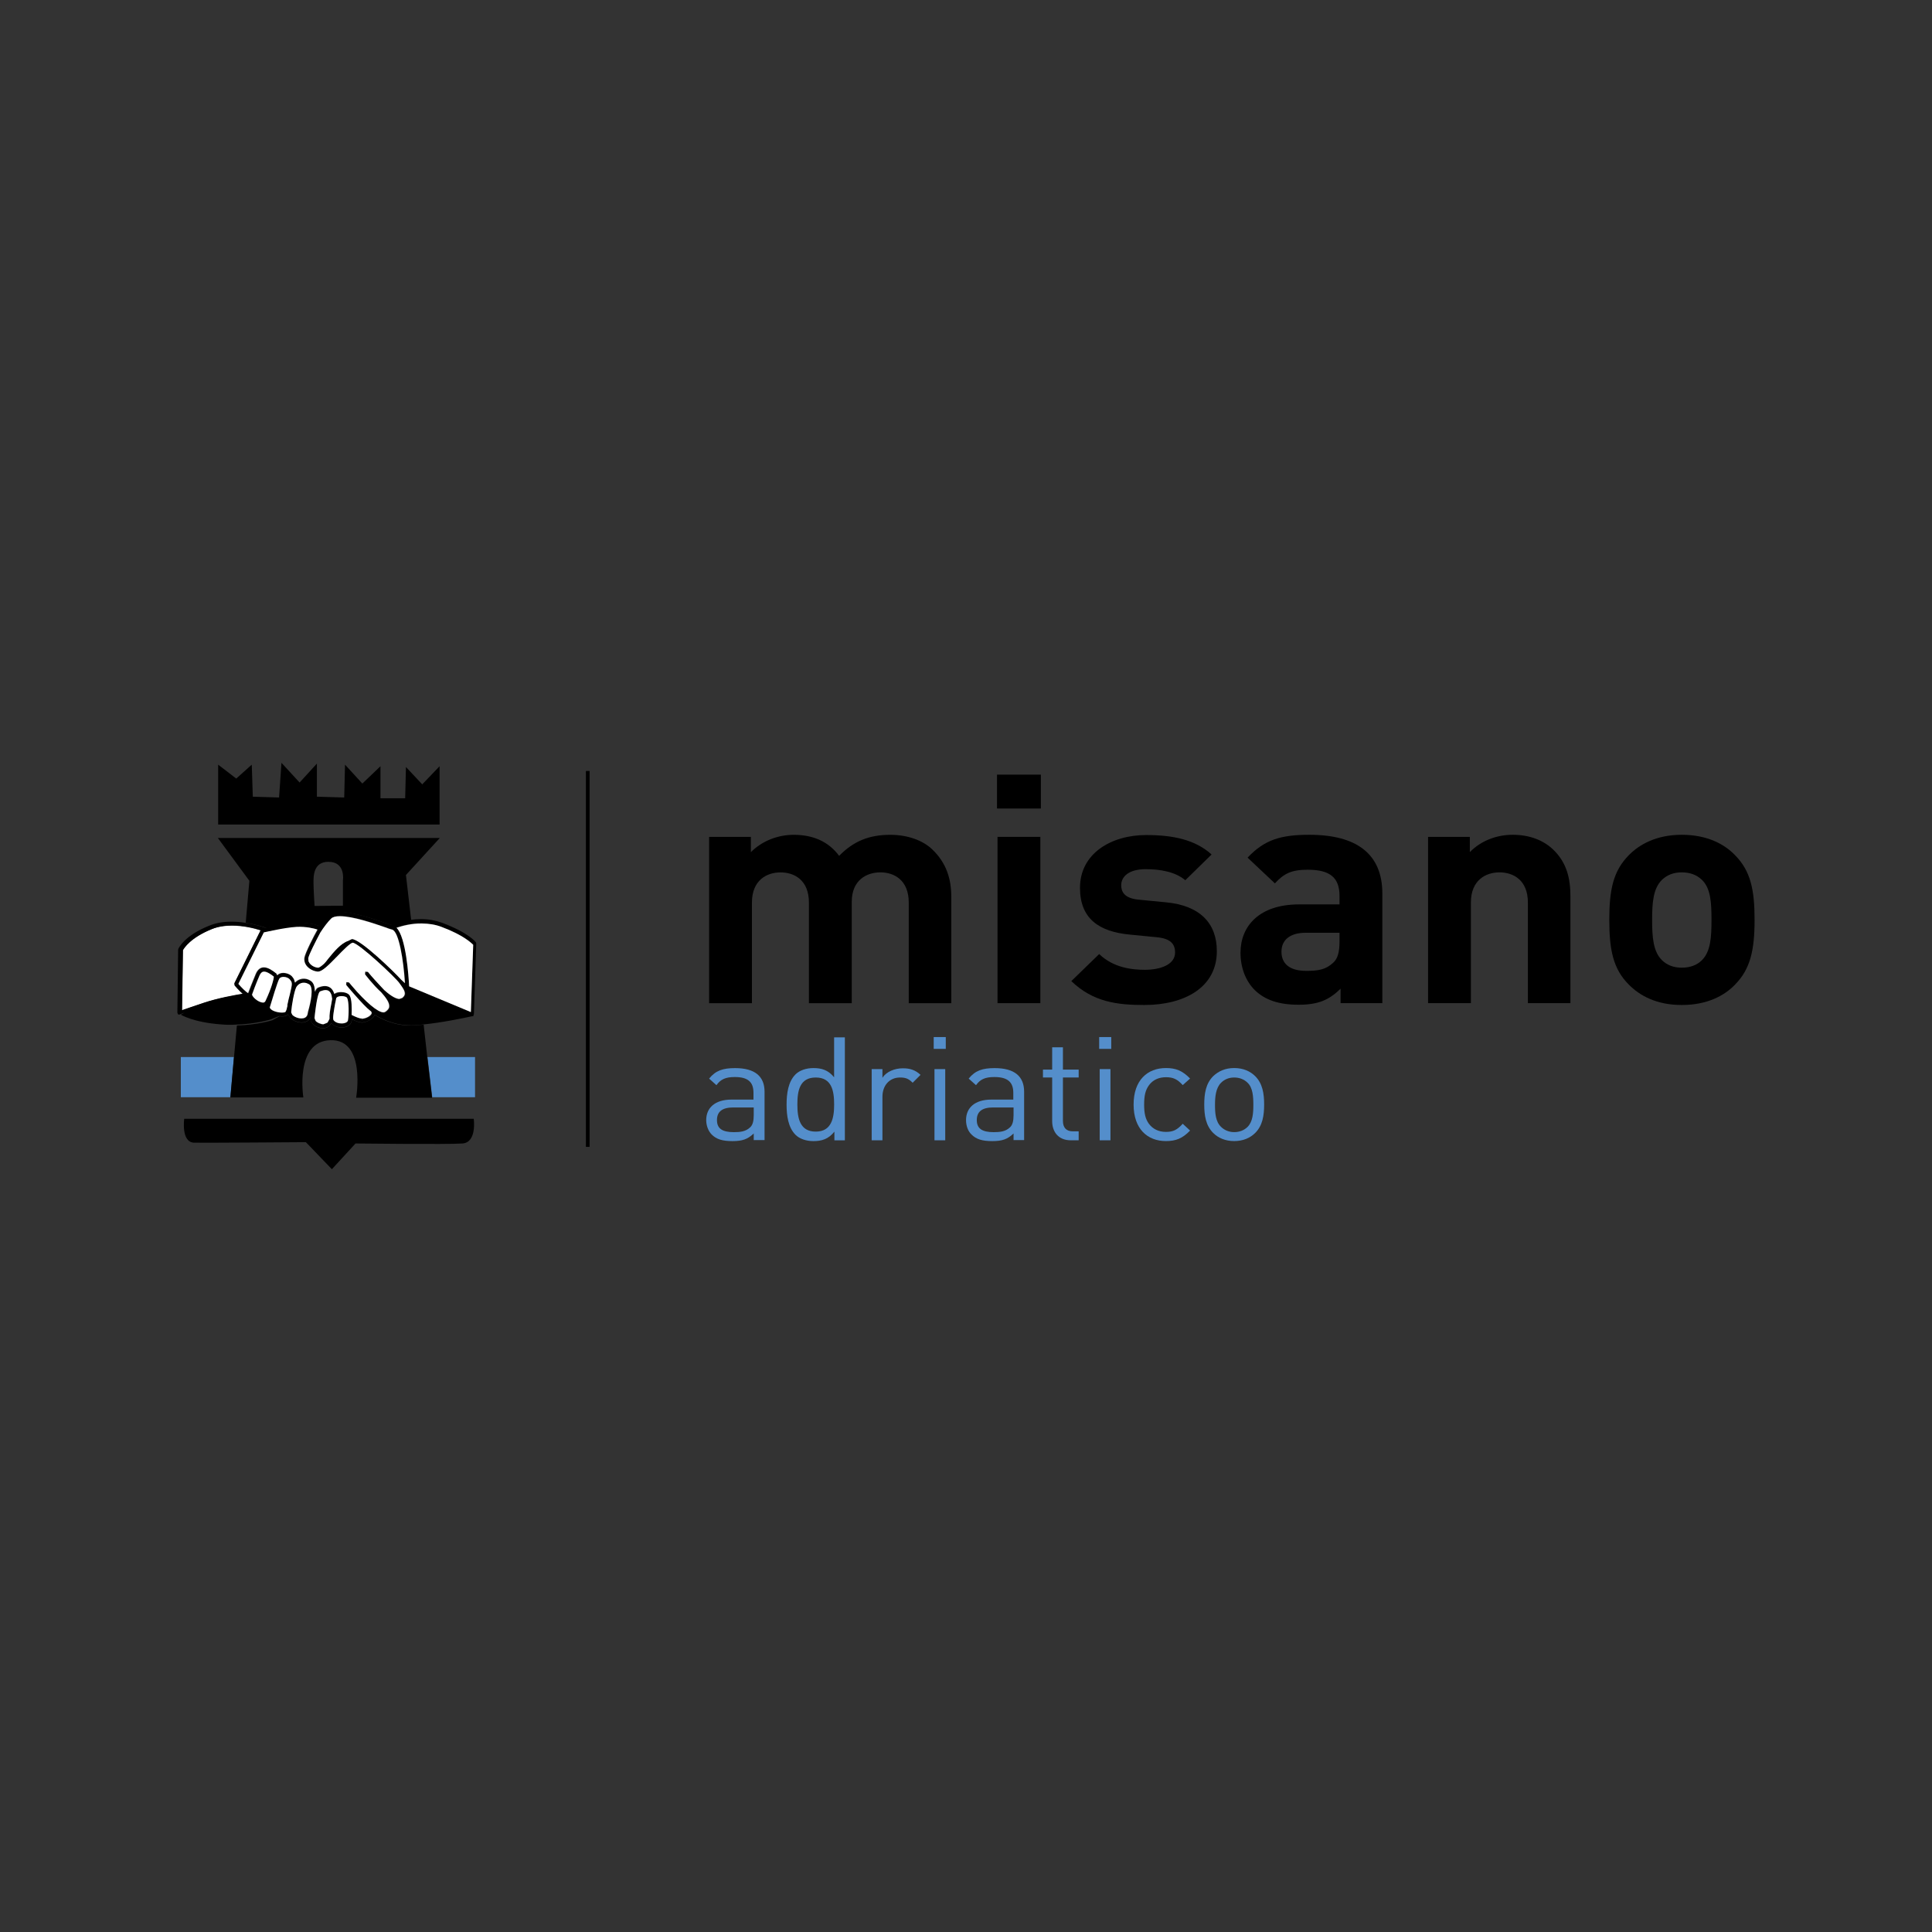 <?xml version="1.0" encoding="UTF-8"?>
<svg xmlns="http://www.w3.org/2000/svg" id="Livello_1" viewBox="0 0 600 600">
  <rect x="0" y="0" width="600" height="600" fill="#333333" stroke="none"/>
  <defs>
    <style>.cls-1,.cls-2,.cls-3{stroke-width:0px;}.cls-2{fill:#548ecb;}.cls-3{fill:#fff;}</style>
  </defs>
  <polygon class="cls-2" points="72.64 328.27 56.16 328.27 56.16 340.75 79.98 340.75 79.98 340.75 71.58 340.75 72.64 328.27"></polygon>
  <path class="cls-3" d="M75.41,308.69c-1.14-.98-2.37-2.45-2.53-2.61l-.08-.65,8.16-16.48c-2.04-.65-5.38-1.47-8.89-1.47-2.37,0-4.49.33-6.28,1.06-6.69,2.69-8.65,5.96-8.97,6.53l-.24,18.68c.98-.33,2.86-.98,6.69-2.28,4.49-1.47,9.71-2.37,12.16-2.77"></path>
  <path class="cls-1" d="M282.22,311.54v-31.24c0-7.02-4.57-9.38-8.81-9.38s-8.89,2.37-8.89,9.14v31.49h-13.3v-31.24c0-7.02-4.57-9.38-8.81-9.38s-8.89,2.37-8.89,9.38v31.24h-13.3v-51.64h12.97v4.73c3.51-3.51,8.4-5.38,13.3-5.38,5.96,0,10.77,2.04,14.11,6.53,4.49-4.57,9.3-6.53,15.91-6.53,5.3,0,10.12,1.71,13.05,4.57,4.32,4.16,5.87,9.06,5.87,14.68v33.04h-13.22Z"></path>
  <path class="cls-1" d="M309.79,259.9h13.3v51.64h-13.3v-51.64ZM309.63,240.57h13.62v10.52h-13.62v-10.52Z"></path>
  <path class="cls-1" d="M355.39,312.11c-8.4,0-15.91-.9-22.68-7.42l8.65-8.4c4.41,4.24,10.12,4.89,14.19,4.89,4.57,0,9.38-1.47,9.38-5.38,0-2.61-1.39-4.32-5.63-4.73l-8.4-.82c-9.63-.9-15.5-4.98-15.5-14.52,0-10.69,9.71-16.4,20.56-16.4,8.24,0,15.17,1.39,20.31,6.04l-8.16,7.99c-3.1-2.61-7.75-3.43-12.32-3.43-5.3,0-7.59,2.37-7.59,4.98,0,1.88.82,4.08,5.47,4.49l8.4.82c10.52.98,15.83,6.44,15.83,15.17,0,11.26-10.03,16.72-22.52,16.72"></path>
  <path class="cls-1" d="M416,289.68h-10.52c-4.81,0-7.51,2.2-7.51,5.87s2.45,5.96,7.67,5.96c3.67,0,6.04-.33,8.4-2.53,1.39-1.22,1.96-3.34,1.96-6.53v-2.77h0ZM416.33,311.54v-4.49c-3.59,3.51-6.93,4.98-13.05,4.98s-10.44-1.47-13.62-4.57c-2.86-2.86-4.41-7.02-4.41-11.58,0-8.24,5.79-15.01,18.19-15.01h12.56v-2.61c0-5.63-2.86-8.16-9.87-8.16-5.14,0-7.42,1.22-10.2,4.24l-8.48-7.99c5.22-5.55,10.28-7.1,19.17-7.1,14.93,0,22.68,6.12,22.68,18.27v34.02h-12.97Z"></path>
  <path class="cls-1" d="M474.5,311.54v-31.24c0-7.02-4.57-9.38-8.81-9.38s-8.89,2.37-8.89,9.38v31.24h-13.3v-51.64h12.97v4.73c3.51-3.59,8.4-5.38,13.3-5.38,5.3,0,9.54,1.71,12.56,4.57,4.32,4.16,5.38,9.06,5.38,14.68v33.04h-13.22Z"></path>
  <path class="cls-1" d="M528.5,273.2c-1.55-1.47-3.59-2.28-6.2-2.28s-4.57.82-6.12,2.28c-2.77,2.69-3.1,7.1-3.1,12.48s.33,9.87,3.1,12.56c1.55,1.47,3.51,2.28,6.12,2.28s4.73-.82,6.2-2.28c2.77-2.69,3.02-7.18,3.02-12.56,0-5.38-.24-9.87-3.02-12.48M538.86,305.75c-3.26,3.43-8.65,6.36-16.56,6.36s-13.13-2.94-16.48-6.36c-4.81-4.81-6.04-10.69-6.04-20.07s1.22-15.17,6.04-20.07c3.26-3.34,8.57-6.36,16.48-6.36s13.3,2.94,16.56,6.36c4.81,4.89,6.04,10.69,6.04,20.07s-1.31,15.26-6.04,20.07"></path>
  <path class="cls-2" d="M234.08,343.93h-6.36c-3.43,0-5.06,1.31-5.06,3.92s1.63,3.75,5.22,3.75c1.96,0,3.67-.16,5.06-1.47.82-.73,1.14-1.96,1.14-3.83v-2.37h0ZM234.08,354.13v-2.12c-1.88,1.79-3.51,2.37-6.61,2.37s-4.98-.57-6.44-2.04c-1.06-1.06-1.71-2.77-1.71-4.49,0-3.83,2.77-6.36,7.83-6.36h6.85v-2.12c0-3.26-1.63-4.89-5.79-4.89-2.94,0-4.41.73-5.71,2.53l-2.28-2.04c2.04-2.53,4.32-3.26,8.08-3.26,6.12,0,9.14,2.53,9.14,7.34v15.01h-3.34v.08Z"></path>
  <path class="cls-2" d="M253.34,334.63c-4.98,0-5.71,4.08-5.71,8.4s.82,8.4,5.71,8.4,5.71-4.16,5.71-8.4-.73-8.4-5.71-8.4M259.13,354.13v-2.69c-1.88,2.37-4,2.94-6.53,2.94-2.28,0-4.32-.73-5.55-1.96-2.28-2.28-2.77-5.96-2.77-9.38s.49-7.1,2.77-9.38c1.22-1.22,3.26-1.96,5.55-1.96,2.53,0,4.57.57,6.44,2.86v-12.4h3.34v31.98h-3.26Z"></path>
  <path class="cls-2" d="M283.44,336.26c-1.22-1.22-2.12-1.63-3.92-1.63-3.34,0-5.47,2.53-5.47,5.96v13.54h-3.34v-22.11h3.34v2.69c1.22-1.88,3.75-2.94,6.36-2.94,2.12,0,3.83.49,5.47,2.04l-2.45,2.45Z"></path>
  <path class="cls-2" d="M290.21,332.02h3.34v22.11h-3.34v-22.11ZM289.97,322.07h3.75v3.67h-3.75v-3.67Z"></path>
  <path class="cls-2" d="M314.77,343.93h-6.36c-3.43,0-5.06,1.31-5.06,3.92s1.63,3.75,5.22,3.75c1.96,0,3.67-.16,5.06-1.47.82-.73,1.14-1.96,1.14-3.83v-2.37ZM314.77,354.13v-2.12c-1.88,1.79-3.51,2.37-6.61,2.37s-4.98-.57-6.44-2.04c-1.14-1.06-1.71-2.77-1.71-4.49,0-3.83,2.77-6.36,7.83-6.36h6.85v-2.12c0-3.26-1.71-4.89-5.87-4.89-2.94,0-4.41.73-5.71,2.53l-2.28-2.04c2.04-2.53,4.32-3.26,8.08-3.26,6.12,0,9.14,2.53,9.14,7.34v15.01h-3.26v.08Z"></path>
  <path class="cls-2" d="M332.55,354.13c-3.92,0-5.79-2.69-5.79-5.96v-13.54h-2.86v-2.45h2.86v-6.93h3.34v6.93h4.89v2.45h-4.89v13.46c0,2.04.98,3.26,3.1,3.26h1.79v2.77h-2.45Z"></path>
  <path class="cls-2" d="M341.52,332.02h3.34v22.11h-3.34v-22.11ZM341.36,322.07h3.75v3.67h-3.75v-3.67Z"></path>
  <path class="cls-2" d="M362.08,354.37c-5.71,0-10.03-3.75-10.03-11.34s4.32-11.34,10.03-11.34c3.1,0,5.14.82,7.51,3.26l-2.28,2.04c-1.71-1.88-3.02-2.45-5.22-2.45s-4.08.82-5.3,2.53c-1.06,1.47-1.47,3.18-1.47,5.96s.41,4.49,1.47,5.96c1.22,1.63,3.02,2.53,5.3,2.53s3.51-.65,5.22-2.53l2.28,2.12c-2.37,2.45-4.41,3.26-7.51,3.26"></path>
  <path class="cls-2" d="M387.45,336.26c-1.06-1.06-2.53-1.63-4.16-1.63s-3.02.57-4.08,1.63c-1.63,1.63-1.88,4.32-1.88,6.85s.16,5.22,1.88,6.85c1.06,1.06,2.53,1.63,4.08,1.63,1.63,0,3.1-.57,4.16-1.63,1.63-1.63,1.79-4.32,1.79-6.85s-.16-5.3-1.79-6.85M389.82,351.84c-1.55,1.55-3.75,2.53-6.53,2.53s-4.98-.98-6.53-2.53c-2.28-2.28-2.77-5.38-2.77-8.81s.49-6.53,2.77-8.81c1.63-1.55,3.75-2.53,6.53-2.53s4.98.98,6.53,2.53c2.28,2.28,2.77,5.38,2.77,8.81s-.49,6.53-2.77,8.81"></path>
  <rect class="cls-1" x="181.96" y="239.43" width="1.14" height="116.74"></rect>
  <polygon class="cls-2" points="134.23 340.75 147.53 340.75 147.53 328.27 132.76 328.27 134.23 340.75"></polygon>
  <path class="cls-1" d="M131.54,318.23c-1.79.16-3.51.24-4.89.24-4.57-.16-8.32-2.04-10.28-3.26-.49,1.31-2.37,2.2-3.83,2.37h-.16c-.73,0-1.79-.41-3.1-.98l-.08.57c-.16,1.14-1.39,1.96-3.1,1.96-1.31,0-2.45-.57-3.18-1.31l-.57.73c-.49.49-1.22.82-2.04.82-1.22,0-2.53-.57-3.26-1.47-.49-.57-.65-1.14-.57-1.71v-.24c-.49,1.06-1.47,1.63-2.77,1.63h0c-1.39,0-2.86-.65-3.67-1.55l-.57-.98c-.33.41-.98.65-1.96.65l-.73-.08-2.2,1.22s-4.65,1.47-11.01,1.63l-.9,9.87-1.14,12.48h22.68s-2.77-17.46,8.4-17.78c11.18-.33,7.99,17.87,7.99,17.87h23.58l-1.47-12.48-1.14-10.2Z"></path>
  <path class="cls-1" d="M102.01,267.65c5.38,0,4.49,5.71,4.49,5.71v7.91l-8.81.08s-.33-5.06-.33-7.18c0-2.04-.08-6.53,4.65-6.53M91.97,286.66c3.83-.24,6.61.65,7.34.98.9-1.31,1.88-2.45,2.77-3.34.73-.73,1.88-1.06,3.51-1.06,4.24,0,10.85,2.28,14.36,3.51.82.24,1.39.49,1.79.57,1.22-.49,3.43-1.14,5.96-1.55l-1.63-14.03,10.52-11.5h-68.93l9.79,13.3-1.14,13.05c2.77.41,5.06,1.14,6.28,1.55,1.96-.33,6.12-1.22,9.38-1.47"></path>
  <polygon class="cls-1" points="136.52 237.96 131.13 243.59 126.07 238.2 125.83 247.91 118.16 247.91 118.16 237.96 112.53 243.34 107.15 237.47 106.9 247.67 98.42 247.42 98.42 237.14 93.04 243.02 87.41 236.9 86.67 247.67 78.51 247.42 78.19 237.47 73.37 241.79 67.75 237.47 67.75 256.07 136.52 256.07 136.52 237.96"></polygon>
  <path class="cls-1" d="M57.22,347.36s-1.06,7.34,3.02,7.51c2.45.08,34.75-.16,34.75-.16l8.08,8.4,7.34-7.99s28.72.33,33.2,0c4.57-.33,3.51-7.67,3.51-7.67H57.22v-.08Z"></path>
  <path class="cls-1" d="M119.63,287.89c1.06.41,1.88.65,2.2.73,2.12.49,3.51,9.63,4,16.64l-1.22-1.14c-1.96-2.28-12.56-12.56-15.26-12.56h0l-1.14.57c-2.28.73-4.49,3.43-6.28,5.71-.49.57-.9,1.06-1.22,1.47-.82.73-1.55,1.22-1.88,1.22-1.06-.16-2.12-.65-2.61-1.39l-.33-.57-.08-.98c.16-1.14,2.12-5.06,3.75-7.99,1.14-1.71,2.37-3.34,3.51-4.41.49-.49,1.39-.73,2.69-.73,3.83,0,10.36,2.2,13.87,3.43M137.09,287.8c6.85,2.61,9.3,4.98,9.87,5.55l-.73,20.88-19.17-7.99c-.16-3.26-.98-15.26-3.92-18.19,1.79-.65,4.65-1.39,7.91-1.39,2.12.08,4.16.49,6.04,1.14M112.37,316.93v-.57c-.65,0-1.71-.41-3.02-1.06.08-2.04,0-4.89-.57-5.96-.41-.82-1.71-1.14-2.69-1.14-.9,0-1.55.24-2.12.57-.57-1.96-1.96-2.45-2.94-2.45-.65,0-1.31.16-2.12.49-.41.16-.65.65-.98,1.31h0c0-1.47-.33-2.77-1.31-3.43-1.71-1.06-3.67-.65-4.89.57-.08-.65-.24-1.14-.73-1.71-.65-.82-1.79-1.31-2.94-1.31-.82,0-1.39.33-1.88.73l-.16-.49c-1.22-.98-2.61-1.96-3.92-1.96-1.14,0-1.96.65-2.53,2.04-1.06,2.45-2.12,5.22-2.37,5.96-.82-.41-2.12-1.79-3.02-2.86l7.91-15.99c1.22-.33,6.36-1.47,10.12-1.71,3.1-.16,5.47.41,6.53.82-1.06,1.88-3.83,7.18-4.08,8.81-.08.82.08,1.63.65,2.37.73.98,2.04,1.71,3.43,1.88h.16c1.31,0,3.18-1.88,6.12-4.89,1.63-1.71,3.83-4,4.65-4.08,1.79,0,13.38,10.85,14.52,12.56l.41.57c1.22,1.71,1.88,2.77.49,4l-.9.33c-.82,0-2.28-.49-4.73-2.77l-1.14-1.22c-2.69-2.86-3.92-4.32-3.92-4.41l-.82-.08-.08.82c.08.16,2.45,3.18,5.06,5.63,1.31,1.47,2.61,3.1,2.45,4.41-.08.57-.49,1.14-1.22,1.63-1.22.82-4.65-1.63-8.81-6.28-1.39-1.55-2.45-2.86-2.45-2.86l-.82-.08-.08.82s1.06,1.31,2.45,2.86c2.37,2.69,4.08,4.41,4.98,5.14.57.49.49.82.49.9-.24.73-1.63,1.55-2.94,1.63l-.24.49h0ZM78.19,308.85c.24-.73,1.31-3.43,2.37-5.87.49-1.14,1.06-1.31,1.47-1.31.9,0,2.12.9,3.02,1.55,0,.65-.65,3.51-2.61,7.67-.08.16-.24.41-.73.41-1.22,0-3.1-1.31-3.51-2.45M88.55,314.32c0,.08-.33.16-1.06.16-1.63,0-3.67-.82-3.75-1.63.65-2.2,2.37-7.91,2.94-8.89.24-.33.73-.57,1.31-.57.82,0,1.63.33,2.04.9.73.9.73,1.22-.08,4.57-.16.82-.41,1.88-.73,3.1l-.08.49c-.16.73-.33,1.47-.57,1.88M93.69,316.36h0c-1.06,0-2.2-.49-2.86-1.14l-.33-.73c.16-2.37.9-6.44,1.55-7.75.49-.9,1.39-1.47,2.37-1.47.57,0,1.06.16,1.63.49,1.55.98.41,5.71-.24,8.48l-.16.82c-.33,1.06-1.22,1.31-1.96,1.31M97.93,317.09l-.33-.82.08-.9c.73-5.79,1.31-7.26,1.71-7.42.65-.24,1.22-.41,1.71-.41.57,0,1.47.16,1.88,1.71l.16,1.06c-.08.41-.16.82-.24,1.39-.41,2.04-.65,3.59-.57,4.73-.24.57-.49.98-.82,1.31l-1.22.49c-.9-.16-1.88-.57-2.37-1.14M106.09,317.91c-.9,0-1.96-.33-2.53-1.06-.33-.57.24-3.59.49-4.98.08-.65.24-1.22.33-1.63.08-.57.98-.82,1.71-.82.9,0,1.55.33,1.71.57.57,1.14.57,5.22.33,7.1-.16.41-.98.82-2.04.82M56.81,295.06c.33-.57,2.28-3.83,8.97-6.53,1.79-.73,3.92-1.14,6.28-1.14,3.51,0,6.85.82,8.89,1.47l-8.16,16.48.08.65c.16.24,1.39,1.63,2.53,2.61-2.45.41-7.67,1.31-12.24,2.86-3.75,1.22-5.71,1.96-6.69,2.28l.33-18.68ZM86.75,315.54l.73.08c.98,0,1.63-.24,1.96-.65l.57.98c.82.9,2.37,1.55,3.67,1.55,1.39,0,2.37-.65,2.77-1.63v.24c-.08.57.08,1.22.57,1.71.73.9,2.04,1.47,3.26,1.47.82,0,1.55-.24,2.04-.82l.57-.73c.73.82,1.88,1.31,3.18,1.31,1.71,0,2.94-.82,3.1-1.96l.08-.57c1.22.57,2.37.98,3.1.98h.16c1.55-.08,3.34-1.06,3.83-2.37,2.04,1.22,5.79,3.1,10.28,3.26,1.39.08,3.1,0,4.89-.24,5.79-.57,12.81-2.04,15.01-2.53h.16l.33-.08v-.08l.16-.08-.16-.08.16-.33.73-21.94-.08-.33c-.08-.16-2.28-3.02-10.52-6.12-2.04-.73-4.16-1.14-6.53-1.14-1.14,0-2.2.08-3.26.24-2.53.33-4.73,1.06-5.96,1.55-.41-.16-.98-.33-1.79-.57-3.59-1.22-10.12-3.51-14.36-3.51-1.63,0-2.77.33-3.51,1.06-.9.9-1.88,2.04-2.77,3.34-.73-.33-3.51-1.22-7.34-.98-3.26.16-7.42,1.06-9.46,1.55-1.14-.41-3.43-1.14-6.28-1.55-1.31-.24-2.77-.33-4.24-.33-2.53,0-4.81.41-6.77,1.22-7.83,3.1-9.54,7.02-9.63,7.18l-.08.24-.24,19.66.24.49.33.08.24-.08s.33-.16,1.47-.57l-1.22.65s3.75,2.37,12.4,3.02c1.63.16,3.18.16,4.57.08,6.44-.16,11.01-1.63,11.01-1.63l2.61-1.06Z"></path>
  <path class="cls-3" d="M123.14,288.13c2.94,2.94,3.75,14.85,3.92,18.19l19.17,7.99.73-20.88c-.57-.57-3.02-3.02-9.79-5.55-1.88-.73-3.92-1.06-6.12-1.06-3.26-.08-6.12.73-7.91,1.31"></path>
  <path class="cls-3" d="M99.48,289.6c-1.55,2.94-3.59,6.93-3.75,7.99l.08.98.33.57c.57.73,1.55,1.31,2.61,1.39.41,0,1.06-.49,1.88-1.22.41-.41.82-.9,1.22-1.47,1.79-2.2,4-4.89,6.28-5.63l1.14-.57h0c2.69,0,13.22,10.28,15.26,12.56l1.22,1.14c-.41-7.02-1.88-16.15-4-16.64-.41-.08-1.14-.33-2.2-.73-3.51-1.22-9.95-3.43-14.03-3.43-1.31,0-2.2.24-2.69.73-.98.98-2.2,2.53-3.34,4.32"></path>
  <path class="cls-3" d="M112.45,316.36c1.31-.08,2.69-.9,2.94-1.63,0-.08.16-.49-.49-.9-.98-.73-2.61-2.45-4.98-5.14-1.39-1.55-2.45-2.86-2.45-2.86l.08-.82.82.08s1.06,1.31,2.45,2.86c4.24,4.65,7.59,7.1,8.81,6.28.73-.49,1.22-1.06,1.22-1.63.16-1.22-1.14-2.94-2.45-4.41-2.69-2.45-4.98-5.55-5.06-5.63l.08-.82.82.08s1.22,1.55,3.92,4.41l1.14,1.22c2.53,2.28,4,2.77,4.73,2.77l.9-.33c1.39-1.14.73-2.28-.49-4l-.41-.57c-1.14-1.71-12.73-12.56-14.52-12.56-.73.08-3.02,2.37-4.65,4.08-2.94,3.02-4.81,4.89-6.12,4.89h-.16c-1.39-.16-2.69-.9-3.43-1.88-.57-.73-.73-1.55-.65-2.37.24-1.55,3.02-6.93,4.08-8.81-1.06-.33-3.51-.98-6.53-.82-3.75.24-8.89,1.47-10.12,1.71l-7.91,15.99c.9,1.06,2.28,2.45,3.02,2.86.24-.65,1.31-3.43,2.37-5.96.57-1.31,1.39-2.04,2.53-2.04,1.31,0,2.69.98,3.92,1.96l.16.49c.49-.41,1.06-.73,1.88-.73,1.14,0,2.37.49,2.94,1.31.49.57.65,1.14.73,1.71,1.22-1.31,3.18-1.71,4.89-.57.98.65,1.31,1.88,1.31,3.43h0c.24-.65.57-1.14.98-1.31.82-.33,1.47-.49,2.12-.49,1.06,0,2.37.49,2.94,2.45.49-.41,1.22-.57,2.12-.57.98,0,2.28.33,2.69,1.14.65,1.14.65,3.92.57,5.96,1.47.73,2.53,1.14,3.26,1.14l-.08.57.08-.57Z"></path>
  <path class="cls-3" d="M82.43,310.89c1.96-4.16,2.61-6.93,2.61-7.59-.9-.73-2.12-1.55-3.02-1.55-.41,0-.98.16-1.47,1.31-1.06,2.45-2.04,5.14-2.28,5.87.41,1.14,2.28,2.45,3.51,2.45.41-.08.57-.33.65-.49"></path>
  <path class="cls-3" d="M89.28,311.95c.24-1.22.49-2.28.73-3.1.82-3.43.82-3.67.08-4.57-.41-.57-1.22-.9-2.04-.9-.65,0-1.14.24-1.31.57-.57.98-2.28,6.69-2.94,8.89.08.9,2.12,1.63,3.75,1.63.73,0,.98-.16,1.06-.16.33-.41.49-1.14.65-1.88v-.49Z"></path>
  <path class="cls-3" d="M95.97,305.67c-.57-.33-1.06-.49-1.63-.49-.98,0-1.88.57-2.37,1.47-.65,1.39-1.39,5.47-1.55,7.75l.33.73c.57.65,1.79,1.14,2.86,1.14h0c.73,0,1.63-.24,1.88-1.31l.16-.82c.82-2.77,1.88-7.51.33-8.48"></path>
  <path class="cls-3" d="M102.34,316.36c-.08-1.14.16-2.69.57-4.73.08-.49.16-.98.24-1.39l-.16-1.06c-.41-1.55-1.31-1.71-1.88-1.71-.49,0-1.06.16-1.71.41-.41.24-.98,1.71-1.63,7.42l-.08.9.33.82c.49.57,1.55,1.06,2.45,1.06l1.22-.49c.16-.24.41-.65.65-1.22"></path>
  <path class="cls-3" d="M107.8,309.91c-.08-.24-.73-.57-1.71-.57-.82,0-1.63.24-1.71.82-.08.41-.16.98-.33,1.63-.24,1.39-.82,4.41-.49,4.98.57.82,1.71,1.06,2.53,1.06,1.06,0,1.88-.41,1.96-.98.33-1.71.33-5.87-.24-6.93"></path>
</svg>
